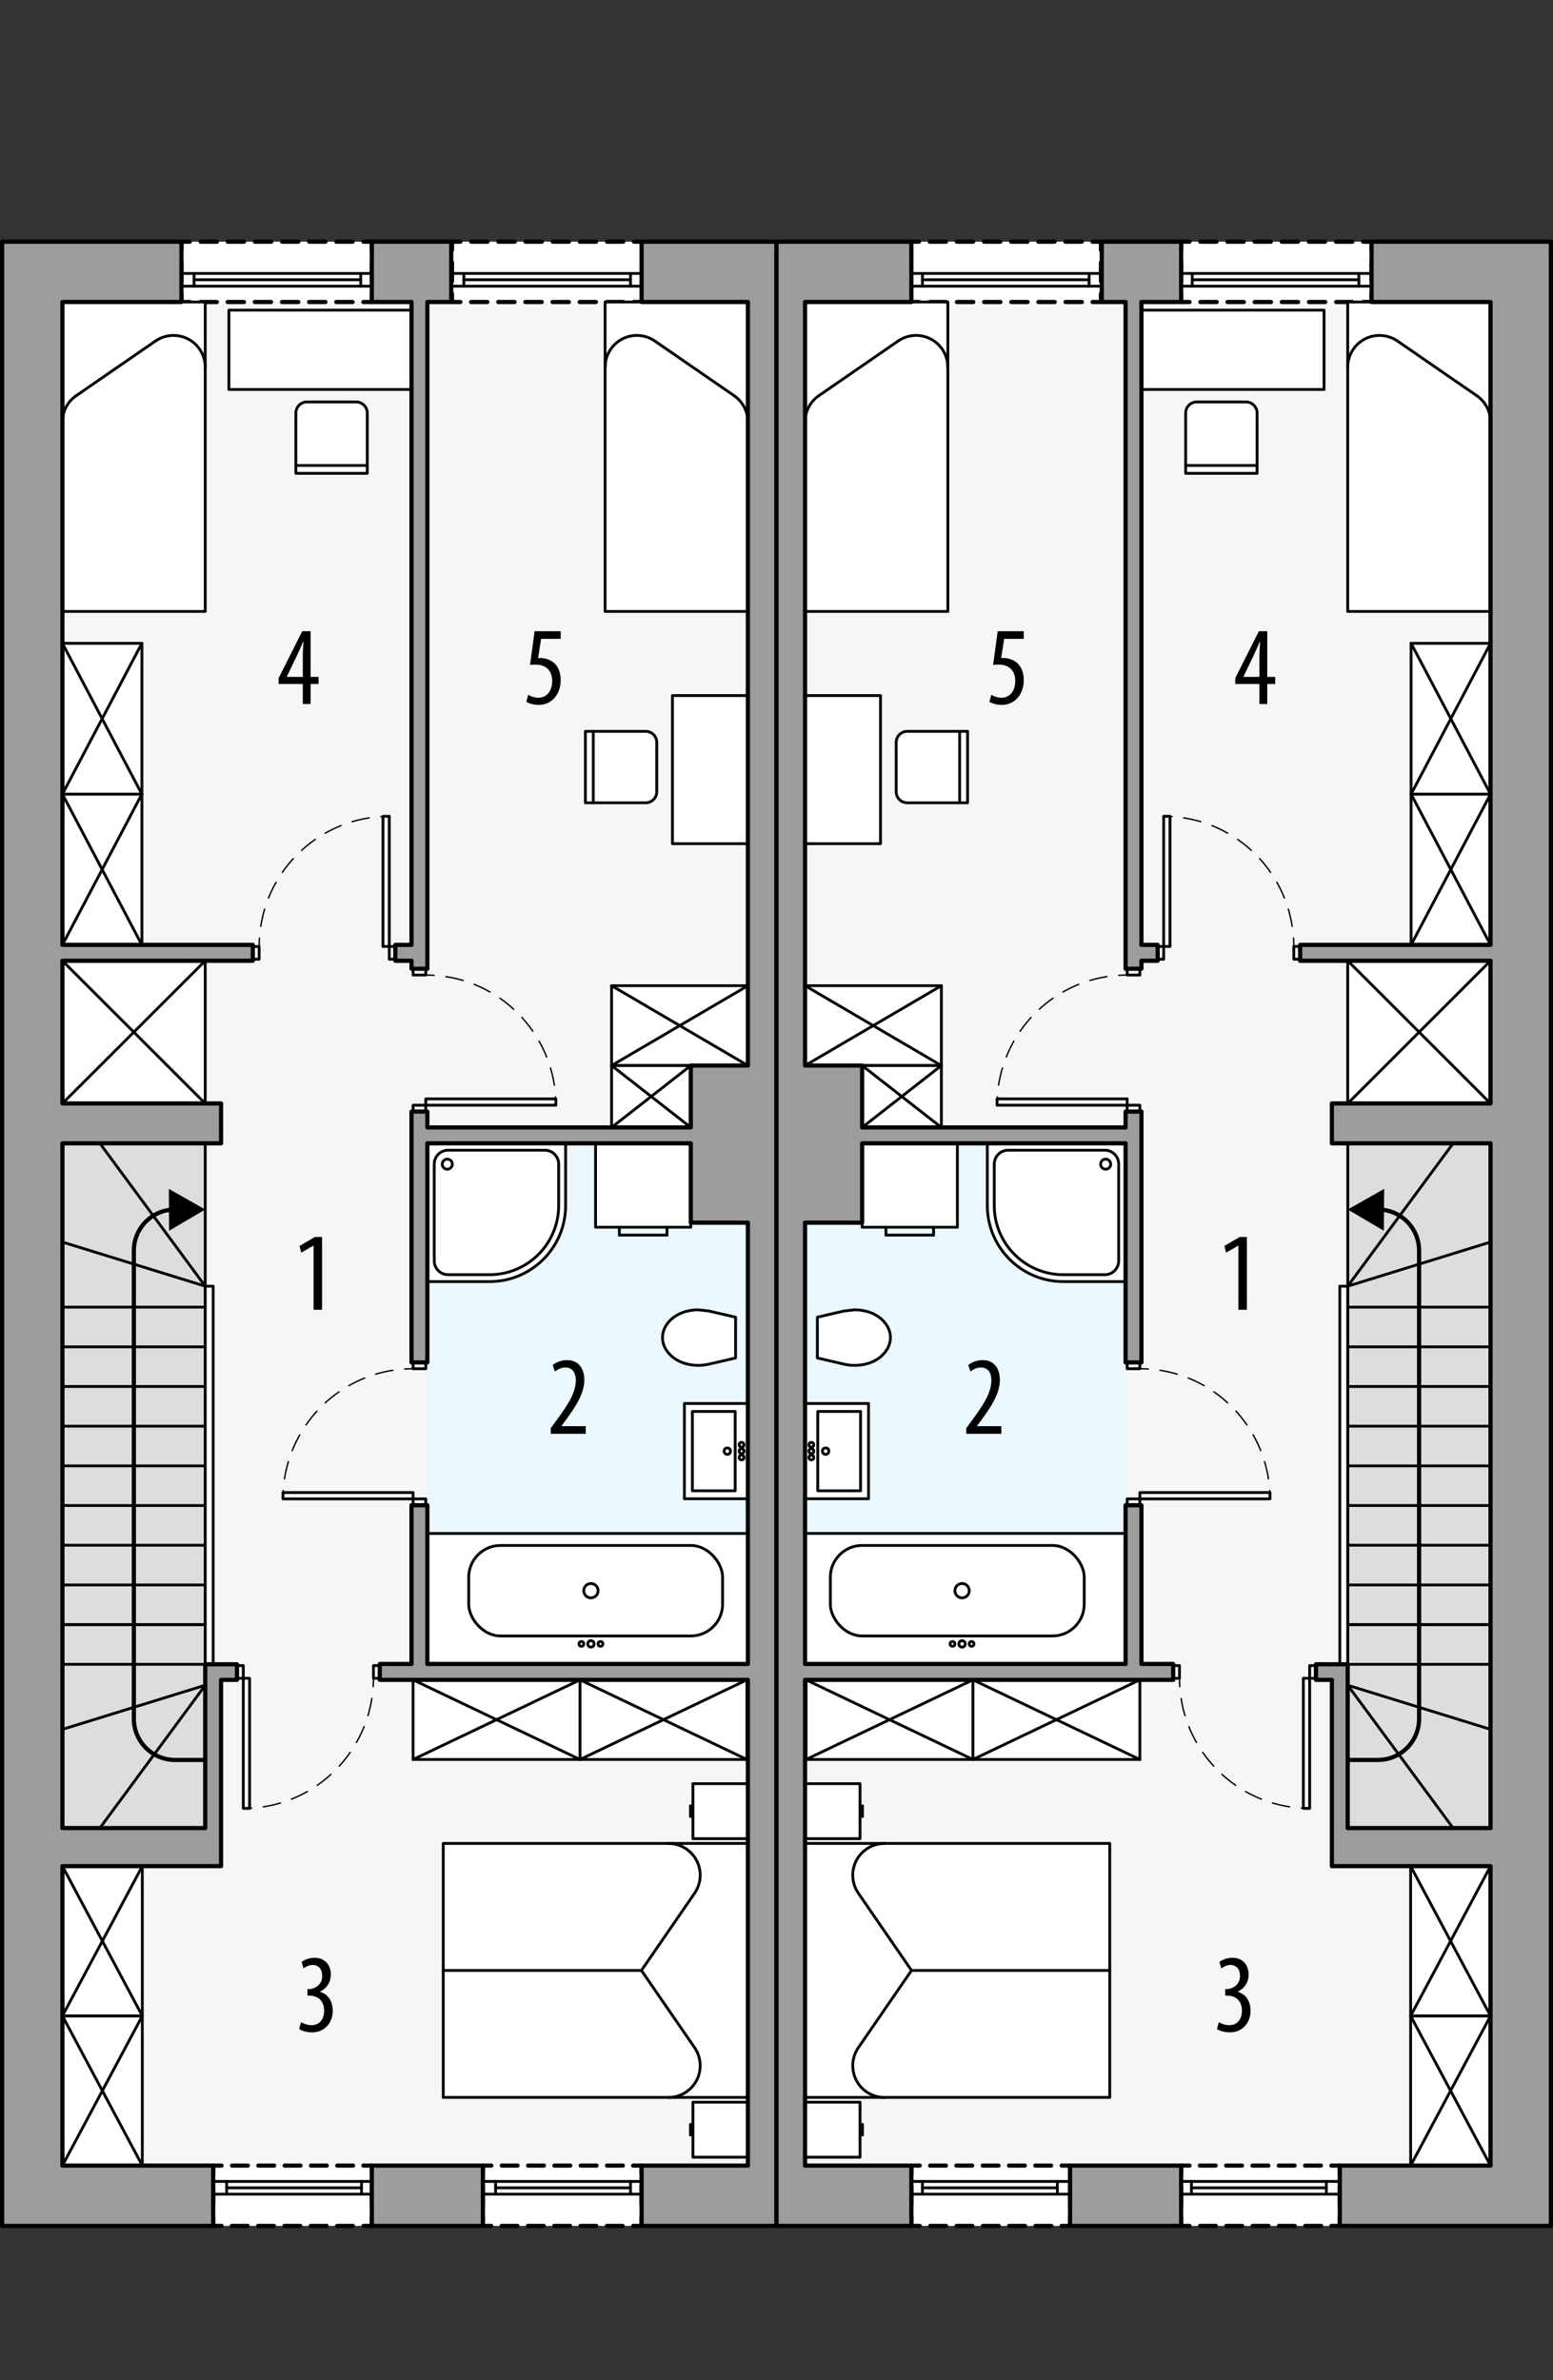 <?xml version="1.0" encoding="UTF-8"?><svg id="a" xmlns="http://www.w3.org/2000/svg" viewBox="0 0 277.42 425.04"><rect x="0" y="0" width="277.42" height="425.04" fill="#333333" stroke="none"/><rect x="11.15" y="53.93" width="122.46" height="332.79" fill="#f6f6f6"/><rect x="76.34" y="204.17" width="57.26" height="92.98" fill="#ebf8ff"/><rect x="32.41" y="43.16" width="34.02" height="10.77" fill="#fff"/><polyline points="66.42 52.43 66.42 53.93 64.92 53.93" fill="none" stroke="#000" stroke-linecap="round" stroke-linejoin="round" stroke-width=".75"/><line x1="62.98" y1="53.93" x2="34.88" y2="53.93" fill="none" stroke="#000" stroke-dasharray="2.91 1.94" stroke-linecap="round" stroke-linejoin="round" stroke-width=".75"/><polyline points="33.91 53.93 32.41 53.93 32.41 52.43" fill="none" stroke="#000" stroke-linecap="round" stroke-linejoin="round" stroke-width=".75"/><line x1="32.41" y1="50.21" x2="32.41" y2="45.77" fill="none" stroke="#000" stroke-dasharray="3.33 2.22" stroke-linecap="round" stroke-linejoin="round" stroke-width=".75"/><polyline points="32.41 44.66 32.41 43.16 33.91 43.16" fill="none" stroke="#000" stroke-linecap="round" stroke-linejoin="round" stroke-width=".75"/><line x1="35.84" y1="43.16" x2="63.95" y2="43.16" fill="none" stroke="#000" stroke-dasharray="2.91 1.94" stroke-linecap="round" stroke-linejoin="round" stroke-width=".75"/><polyline points="64.92 43.16 66.42 43.16 66.42 44.66" fill="none" stroke="#000" stroke-linecap="round" stroke-linejoin="round" stroke-width=".75"/><line x1="66.42" y1="46.88" x2="66.42" y2="51.32" fill="none" stroke="#000" stroke-dasharray="3.33 2.22" stroke-linecap="round" stroke-linejoin="round" stroke-width=".75"/><rect x="80.74" y="43.16" width="34.02" height="10.77" fill="#fff"/><polyline points="114.75 52.43 114.75 53.93 113.25 53.93" fill="none" stroke="#000" stroke-linecap="round" stroke-linejoin="round" stroke-width=".75"/><line x1="111.31" y1="53.93" x2="83.21" y2="53.93" fill="none" stroke="#000" stroke-dasharray="2.91 1.94" stroke-linecap="round" stroke-linejoin="round" stroke-width=".75"/><polyline points="82.24 53.93 80.74 53.93 80.74 52.43" fill="none" stroke="#000" stroke-linecap="round" stroke-linejoin="round" stroke-width=".75"/><line x1="80.74" y1="50.21" x2="80.74" y2="45.77" fill="none" stroke="#000" stroke-dasharray="3.33 2.22" stroke-linecap="round" stroke-linejoin="round" stroke-width=".75"/><polyline points="80.74 44.66 80.74 43.16 82.24 43.16" fill="none" stroke="#000" stroke-linecap="round" stroke-linejoin="round" stroke-width=".75"/><line x1="84.18" y1="43.16" x2="112.28" y2="43.16" fill="none" stroke="#000" stroke-dasharray="2.91 1.94" stroke-linecap="round" stroke-linejoin="round" stroke-width=".75"/><polyline points="113.25 43.16 114.75 43.16 114.75 44.66" fill="none" stroke="#000" stroke-linecap="round" stroke-linejoin="round" stroke-width=".75"/><line x1="114.75" y1="46.88" x2="114.75" y2="51.32" fill="none" stroke="#000" stroke-dasharray="3.33 2.22" stroke-linecap="round" stroke-linejoin="round" stroke-width=".75"/><rect x="38.08" y="386.72" width="28.35" height="10.77" fill="#fff"/><polyline points="66.42 395.99 66.42 397.49 64.92 397.49" fill="none" stroke="#000" stroke-linecap="round" stroke-linejoin="round" stroke-width=".75"/><line x1="63.04" y1="397.49" x2="40.51" y2="397.49" fill="none" stroke="#000" stroke-dasharray="2.82 1.88" stroke-linecap="round" stroke-linejoin="round" stroke-width=".75"/><polyline points="39.58 397.49 38.08 397.49 38.08 395.99" fill="none" stroke="#000" stroke-linecap="round" stroke-linejoin="round" stroke-width=".75"/><line x1="38.08" y1="393.77" x2="38.08" y2="389.33" fill="none" stroke="#000" stroke-dasharray="3.33 2.22" stroke-linecap="round" stroke-linejoin="round" stroke-width=".75"/><polyline points="38.08 388.22 38.08 386.72 39.58 386.72" fill="none" stroke="#000" stroke-linecap="round" stroke-linejoin="round" stroke-width=".75"/><line x1="41.45" y1="386.72" x2="63.98" y2="386.72" fill="none" stroke="#000" stroke-dasharray="2.82 1.88" stroke-linecap="round" stroke-linejoin="round" stroke-width=".75"/><polyline points="64.92 386.72 66.42 386.72 66.42 388.22" fill="none" stroke="#000" stroke-linecap="round" stroke-linejoin="round" stroke-width=".75"/><line x1="66.42" y1="390.44" x2="66.42" y2="394.88" fill="none" stroke="#000" stroke-dasharray="3.33 2.22" stroke-linecap="round" stroke-linejoin="round" stroke-width=".75"/><rect x="86.26" y="386.72" width="28.35" height="10.77" fill="#fff"/><polyline points="114.61 395.99 114.61 397.49 113.11 397.49" fill="none" stroke="#000" stroke-linecap="round" stroke-linejoin="round" stroke-width=".75"/><line x1="111.23" y1="397.49" x2="88.7" y2="397.49" fill="none" stroke="#000" stroke-dasharray="2.82 1.88" stroke-linecap="round" stroke-linejoin="round" stroke-width=".75"/><polyline points="87.76 397.49 86.26 397.49 86.26 395.99" fill="none" stroke="#000" stroke-linecap="round" stroke-linejoin="round" stroke-width=".75"/><line x1="86.26" y1="393.77" x2="86.26" y2="389.33" fill="none" stroke="#000" stroke-dasharray="3.33 2.22" stroke-linecap="round" stroke-linejoin="round" stroke-width=".75"/><polyline points="86.26 388.22 86.26 386.72 87.76 386.72" fill="none" stroke="#000" stroke-linecap="round" stroke-linejoin="round" stroke-width=".75"/><line x1="89.64" y1="386.72" x2="112.17" y2="386.72" fill="none" stroke="#000" stroke-dasharray="2.82 1.88" stroke-linecap="round" stroke-linejoin="round" stroke-width=".75"/><polyline points="113.11 386.72 114.61 386.72 114.61 388.22" fill="none" stroke="#000" stroke-linecap="round" stroke-linejoin="round" stroke-width=".75"/><line x1="114.61" y1="390.44" x2="114.61" y2="394.88" fill="none" stroke="#000" stroke-dasharray="3.33 2.22" stroke-linecap="round" stroke-linejoin="round" stroke-width=".75"/><rect x="11.15" y="204.17" width="25.51" height="122.28" fill="#ddd" stroke="#000" stroke-linecap="round" stroke-linejoin="round" stroke-width=".5"/><line x1="11.15" y1="233.42" x2="36.66" y2="233.42" fill="none" stroke="#000" stroke-linecap="round" stroke-linejoin="round" stroke-width=".5"/><line x1="11.15" y1="240.51" x2="36.66" y2="240.51" fill="none" stroke="#000" stroke-linecap="round" stroke-linejoin="round" stroke-width=".5"/><line x1="11.15" y1="247.59" x2="36.66" y2="247.59" fill="none" stroke="#000" stroke-linecap="round" stroke-linejoin="round" stroke-width=".5"/><line x1="11.15" y1="254.68" x2="36.66" y2="254.68" fill="none" stroke="#000" stroke-linecap="round" stroke-linejoin="round" stroke-width=".5"/><line x1="11.15" y1="261.77" x2="36.66" y2="261.77" fill="none" stroke="#000" stroke-linecap="round" stroke-linejoin="round" stroke-width=".5"/><line x1="11.15" y1="268.85" x2="36.66" y2="268.85" fill="none" stroke="#000" stroke-linecap="round" stroke-linejoin="round" stroke-width=".5"/><line x1="11.15" y1="275.94" x2="36.66" y2="275.94" fill="none" stroke="#000" stroke-linecap="round" stroke-linejoin="round" stroke-width=".5"/><line x1="11.15" y1="283.03" x2="36.66" y2="283.03" fill="none" stroke="#000" stroke-linecap="round" stroke-linejoin="round" stroke-width=".5"/><line x1="11.15" y1="290.11" x2="36.66" y2="290.11" fill="none" stroke="#000" stroke-linecap="round" stroke-linejoin="round" stroke-width=".5"/><line x1="36.66" y1="229.68" x2="17.84" y2="204.17" fill="none" stroke="#000" stroke-linecap="round" stroke-linejoin="round" stroke-width=".5"/><line x1="36.66" y1="229.68" x2="11.15" y2="221.8" fill="none" stroke="#000" stroke-linecap="round" stroke-linejoin="round" stroke-width=".5"/><polygon points="38.08 297.16 38.08 229.68 36.66 229.68 36.66 297.2 38.08 297.16" fill="#fff" stroke="#000" stroke-linecap="round" stroke-linejoin="round" stroke-width=".5"/><line x1="11.15" y1="290.11" x2="36.66" y2="290.11" fill="none" stroke="#000" stroke-linecap="round" stroke-linejoin="round" stroke-width=".5"/><line x1="36.66" y1="300.94" x2="17.84" y2="326.45" fill="none" stroke="#000" stroke-linecap="round" stroke-linejoin="round" stroke-width=".5"/><line x1="36.66" y1="300.94" x2="11.15" y2="308.82" fill="none" stroke="#000" stroke-linecap="round" stroke-linejoin="round" stroke-width=".5"/><line x1="11.15" y1="297.2" x2="36.66" y2="297.2" fill="none" stroke="#000" stroke-linecap="round" stroke-linejoin="round" stroke-width=".5"/><path d="M31.28,215.99h-.02c-4.06,0-7.35,3.29-7.35,7.35v83.59c0,4.06,3.29,7.35,7.35,7.35h5.4" fill="none" stroke="#000" stroke-linecap="round" stroke-linejoin="round" stroke-width=".75"/><polygon points="30.16 212.3 36.66 215.99 30.21 219.78 30.16 212.3"/><rect x="40.89" y="55.38" width="32.62" height="14.17" fill="#fff" stroke="#000" stroke-linecap="round" stroke-linejoin="round" stroke-width=".5"/><rect x="120.12" y="124.21" width="14.17" height="26.45" fill="#fff" stroke="#000" stroke-linecap="round" stroke-linejoin="round" stroke-width=".5"/><path d="M126.66,234.12l-1.92-.22c-.8,0-1.6.12-2.37.34-.7.21-1.37.53-1.97.96-.62.44-1.13,1-1.51,1.66-.35.61-.54,1.3-.54,2,0,.7.19,1.39.54,2,.38.65.89,1.22,1.51,1.66.6.43,1.26.75,1.97.96.77.23,1.56.34,2.37.34.65,0,1.29-.08,1.92-.22l4.74-1.1v-7.28l-4.74-1.1Z" fill="#fff" stroke="#000" stroke-linecap="round" stroke-linejoin="round" stroke-width=".5"/><polyline points="133.6 250.63 122.26 250.63 122.26 267.64 133.6 267.64 133.6 250.63" fill="#fff" stroke="#000" stroke-linecap="round" stroke-linejoin="round" stroke-width=".5"/><rect x="123.68" y="252.05" width="7.65" height="14.17" fill="none" stroke="#000" stroke-linecap="round" stroke-linejoin="round" stroke-width=".5"/><circle cx="129.92" cy="259.14" r=".57" fill="none" stroke="#000" stroke-linecap="round" stroke-linejoin="round" stroke-width=".5"/><circle cx="132.47" cy="259.14" r=".43" fill="none" stroke="#000" stroke-linecap="round" stroke-linejoin="round" stroke-width=".5"/><circle cx="132.47" cy="260.27" r=".43" fill="none" stroke="#000" stroke-linecap="round" stroke-linejoin="round" stroke-width=".5"/><circle cx="132.47" cy="258" r=".43" fill="none" stroke="#000" stroke-linecap="round" stroke-linejoin="round" stroke-width=".5"/><rect x="79.18" y="329.19" width="54.43" height="45.35" fill="#fff" stroke="#000" stroke-linecap="round" stroke-linejoin="round" stroke-width=".5"/><polygon points="133.6 328.34 123.78 328.34 123.78 318.52 124.87 318.52 133.6 318.52 133.6 328.34" fill="#fff" stroke="#000" stroke-linecap="round" stroke-linejoin="round" stroke-width=".5"/><polyline points="133.6 375.4 123.78 375.4 123.78 385.22 124.87 385.22 133.6 385.22 133.6 375.4" fill="#fff" stroke="#000" stroke-linecap="round" stroke-linejoin="round" stroke-width=".5"/><line x1="123.34" y1="324.39" x2="123.34" y2="322.48" fill="none" stroke="#000" stroke-linecap="round" stroke-linejoin="round" stroke-width=".5"/><line x1="123.34" y1="379.35" x2="123.34" y2="381.26" fill="none" stroke="#000" stroke-linecap="round" stroke-linejoin="round" stroke-width=".5"/><line x1="79.18" y1="351.87" x2="114.58" y2="351.87" fill="none" stroke="#000" stroke-linecap="round" stroke-linejoin="round" stroke-width=".5"/><path d="M119.41,374.55c3.13,0,5.67-2.54,5.67-5.67,0-1.15-.35-2.27-1-3.22l-9.5-13.79,9.5-13.79c1.78-2.58,1.13-6.11-1.45-7.88-.95-.65-2.07-1-3.22-1" fill="none" stroke="#000" stroke-linecap="round" stroke-linejoin="round" stroke-width=".5"/><rect x="108.09" y="53.93" width="25.51" height="55.26" fill="#fff" stroke="#000" stroke-linecap="round" stroke-linejoin="round" stroke-width=".5"/><path d="M133.6,75.34c0-1.86-.92-3.61-2.45-4.67" fill="none" stroke="#000" stroke-linecap="round" stroke-linejoin="round" stroke-width=".5"/><line x1="131.15" y1="70.67" x2="116.98" y2="60.9" fill="none" stroke="#000" stroke-linecap="round" stroke-linejoin="round" stroke-width=".5"/><path d="M116.98,60.9c-2.58-1.78-6.11-1.13-7.88,1.45-.65.95-1,2.07-1,3.22" fill="none" stroke="#000" stroke-linecap="round" stroke-linejoin="round" stroke-width=".5"/><line x1="104.97" y1="299.98" x2="104.97" y2="299.98" fill="none" stroke="#000" stroke-linecap="round" stroke-linejoin="round" stroke-width=".5"/><path d="M63.62,71.78h-8.79c-1.1,0-1.98.89-1.98,1.98v10.77h12.76v-10.77c0-1.1-.89-1.98-1.98-1.98Z" fill="#fff" stroke="#000" stroke-linecap="round" stroke-linejoin="round" stroke-width=".5"/><line x1="65.6" y1="83.12" x2="52.85" y2="83.12" fill="none" stroke="#000" stroke-linecap="round" stroke-linejoin="round" stroke-width=".5"/><path d="M117.32,132.59v8.79c0,1.1-.89,1.98-1.98,1.98h-10.77v-12.76h10.77c1.1,0,1.98.89,1.98,1.98Z" fill="#fff" stroke="#000" stroke-linecap="round" stroke-linejoin="round" stroke-width=".5"/><line x1="105.98" y1="130.6" x2="105.98" y2="143.36" fill="none" stroke="#000" stroke-linecap="round" stroke-linejoin="round" stroke-width=".5"/><path d="M101.04,204.17v11.11c0,7.5-6.08,13.58-13.58,13.58h-11.11s0-24.7,0-24.7h24.7Z" fill="#fff" stroke="#000" stroke-linecap="round" stroke-linejoin="round" stroke-width=".5"/><line x1="76.34" y1="204.17" x2="76.34" y2="228.86" fill="none" stroke="#000" stroke-linecap="round" stroke-linejoin="round" stroke-width=".5"/><circle cx="79.9" cy="207.89" r=".9" fill="none" stroke="#000" stroke-linecap="round" stroke-linejoin="round" stroke-width=".5"/><path d="M99.8,215.28v-7.41c0-1.36-1.11-2.47-2.47-2.47h-17.29c-1.36,0-2.47,1.11-2.47,2.47v17.29c0,1.36,1.11,2.47,2.47,2.47h7.41c6.82,0,12.35-5.53,12.35-12.35Z" fill="none" stroke="#000" stroke-linecap="round" stroke-linejoin="round" stroke-width=".5"/><rect x="76.34" y="273.84" width="57.26" height="23.31" fill="#fff" stroke="#000" stroke-linecap="round" stroke-linejoin="round" stroke-width=".5"/><rect x="83.73" y="275.98" width="45.35" height="16.16" rx="5.67" ry="5.67" fill="none" stroke="#000" stroke-linecap="round" stroke-linejoin="round" stroke-width=".5"/><circle cx="105.56" cy="284.06" r="1.28" fill="none" stroke="#000" stroke-linecap="round" stroke-linejoin="round" stroke-width=".5"/><circle cx="103.86" cy="293.56" r=".43" fill="none" stroke="#000" stroke-linecap="round" stroke-linejoin="round" stroke-width=".5"/><circle cx="105.56" cy="293.56" r=".57" fill="none" stroke="#000" stroke-linecap="round" stroke-linejoin="round" stroke-width=".5"/><circle cx="107.26" cy="293.56" r=".43" fill="none" stroke="#000" stroke-linecap="round" stroke-linejoin="round" stroke-width=".5"/><rect x="106.39" y="204.17" width="17.01" height="14.98" fill="#fff" stroke="#000" stroke-linecap="round" stroke-linejoin="round" stroke-width=".5"/><line x1="110.64" y1="220.56" x2="119.15" y2="220.56" fill="none" stroke="#000" stroke-linecap="round" stroke-linejoin="round" stroke-width=".5"/><line x1="110.64" y1="219.15" x2="110.64" y2="220.56" fill="none" stroke="#000" stroke-linecap="round" stroke-linejoin="round" stroke-width=".5"/><line x1="119.15" y1="220.56" x2="119.15" y2="219.15" fill="none" stroke="#000" stroke-linecap="round" stroke-linejoin="round" stroke-width=".5"/><rect x="11.15" y="53.93" width="25.51" height="55.26" fill="#fff" stroke="#000" stroke-linecap="round" stroke-linejoin="round" stroke-width=".5"/><path d="M13.6,70.67c-1.54,1.06-2.45,2.8-2.45,4.67" fill="none" stroke="#000" stroke-linecap="round" stroke-linejoin="round" stroke-width=".5"/><line x1="13.6" y1="70.67" x2="27.77" y2="60.9" fill="none" stroke="#000" stroke-linecap="round" stroke-linejoin="round" stroke-width=".5"/><path d="M36.66,65.57c0-3.13-2.54-5.67-5.67-5.67-1.15,0-2.27.35-3.22,1" fill="none" stroke="#000" stroke-linecap="round" stroke-linejoin="round" stroke-width=".5"/><rect x="11.15" y="359.99" width="14.27" height="26.73" fill="#fff" stroke="#000" stroke-linecap="round" stroke-linejoin="round" stroke-width=".5"/><line x1="25.42" y1="359.99" x2="11.15" y2="386.72" fill="none" stroke="#000" stroke-linecap="round" stroke-linejoin="round" stroke-width=".5"/><line x1="25.42" y1="386.72" x2="11.15" y2="359.99" fill="none" stroke="#000" stroke-linecap="round" stroke-linejoin="round" stroke-width=".5"/><rect x="11.15" y="333.25" width="14.27" height="26.73" fill="#fff" stroke="#000" stroke-linecap="round" stroke-linejoin="round" stroke-width=".5"/><line x1="25.42" y1="333.25" x2="11.15" y2="359.99" fill="none" stroke="#000" stroke-linecap="round" stroke-linejoin="round" stroke-width=".5"/><line x1="25.42" y1="359.99" x2="11.15" y2="333.25" fill="none" stroke="#000" stroke-linecap="round" stroke-linejoin="round" stroke-width=".5"/><rect x="103.61" y="299.98" width="29.82" height="14.22" fill="#fff" stroke="#000" stroke-linecap="round" stroke-linejoin="round" stroke-width=".5"/><line x1="103.61" y1="299.98" x2="133.42" y2="314.2" fill="none" stroke="#000" stroke-linecap="round" stroke-linejoin="round" stroke-width=".5"/><line x1="133.42" y1="299.98" x2="103.61" y2="314.2" fill="none" stroke="#000" stroke-linecap="round" stroke-linejoin="round" stroke-width=".5"/><rect x="73.79" y="299.98" width="29.82" height="14.22" fill="#fff" stroke="#000" stroke-linecap="round" stroke-linejoin="round" stroke-width=".5"/><line x1="73.79" y1="299.98" x2="103.61" y2="314.2" fill="none" stroke="#000" stroke-linecap="round" stroke-linejoin="round" stroke-width=".5"/><line x1="103.61" y1="299.98" x2="73.79" y2="314.2" fill="none" stroke="#000" stroke-linecap="round" stroke-linejoin="round" stroke-width=".5"/><rect x="11.15" y="171.57" width="25.51" height="25.48" fill="#fff" stroke="#000" stroke-linecap="round" stroke-linejoin="round" stroke-width=".5"/><line x1="36.66" y1="171.57" x2="11.15" y2="197.05" fill="none" stroke="#000" stroke-linecap="round" stroke-linejoin="round" stroke-width=".5"/><line x1="36.66" y1="197.05" x2="11.15" y2="171.57" fill="none" stroke="#000" stroke-linecap="round" stroke-linejoin="round" stroke-width=".5"/><rect x="11.15" y="141.81" width="14.2" height="26.93" fill="#fff" stroke="#000" stroke-linecap="round" stroke-linejoin="round" stroke-width=".5"/><line x1="25.34" y1="141.81" x2="11.15" y2="168.73" fill="none" stroke="#000" stroke-linecap="round" stroke-linejoin="round" stroke-width=".5"/><line x1="25.34" y1="168.73" x2="11.15" y2="141.81" fill="none" stroke="#000" stroke-linecap="round" stroke-linejoin="round" stroke-width=".5"/><rect x="11.15" y="114.88" width="14.2" height="26.93" fill="#fff" stroke="#000" stroke-linecap="round" stroke-linejoin="round" stroke-width=".5"/><line x1="25.34" y1="114.88" x2="11.15" y2="141.81" fill="none" stroke="#000" stroke-linecap="round" stroke-linejoin="round" stroke-width=".5"/><line x1="25.34" y1="141.81" x2="11.15" y2="114.88" fill="none" stroke="#000" stroke-linecap="round" stroke-linejoin="round" stroke-width=".5"/><rect x="109.25" y="176.02" width="24.35" height="14.26" fill="#fff" stroke="#000" stroke-linecap="round" stroke-linejoin="round" stroke-width=".5"/><line x1="109.25" y1="176.02" x2="133.6" y2="190.28" fill="none" stroke="#000" stroke-linecap="round" stroke-linejoin="round" stroke-width=".5"/><line x1="133.6" y1="176.02" x2="109.25" y2="190.28" fill="none" stroke="#000" stroke-linecap="round" stroke-linejoin="round" stroke-width=".5"/><rect x="109.25" y="190.28" width="14.15" height="11.06" fill="#fff" stroke="#000" stroke-linecap="round" stroke-linejoin="round" stroke-width=".5"/><line x1="123.4" y1="190.28" x2="109.25" y2="201.33" fill="none" stroke="#000" stroke-linecap="round" stroke-linejoin="round" stroke-width=".5"/><line x1="123.4" y1="201.33" x2="109.25" y2="190.28" fill="none" stroke="#000" stroke-linecap="round" stroke-linejoin="round" stroke-width=".5"/><rect x="73.79" y="267.66" width="2.27" height="1.13" fill="none" stroke="#000" stroke-linecap="round" stroke-linejoin="round" stroke-width=".5"/><rect x="73.79" y="243.29" width="2.27" height="1.13" fill="none" stroke="#000" stroke-linecap="round" stroke-linejoin="round" stroke-width=".5"/><rect x="50.55" y="266.53" width="23.24" height="1.13" fill="none" stroke="#000" stroke-linecap="round" stroke-linejoin="round" stroke-width=".5"/><path d="M50.55,267.66c0-.5.02-1,.05-1.5" fill="none" stroke="#000" stroke-linecap="round" stroke-linejoin="round" stroke-width=".25"/><path d="M50.82,264.08c1.6-10.31,9.97-18.39,20.42-19.52" fill="none" stroke="#000" stroke-dasharray="3.14 2.09" stroke-linecap="round" stroke-linejoin="round" stroke-width=".25"/><path d="M72.29,244.47c.5-.03,1-.05,1.5-.05" fill="none" stroke="#000" stroke-linecap="round" stroke-linejoin="round" stroke-width=".25"/><rect x="73.79" y="197.36" width="2.27" height="1.13" fill="none" stroke="#000" stroke-linecap="round" stroke-linejoin="round" stroke-width=".5"/><rect x="73.79" y="172.99" width="2.27" height="1.13" fill="none" stroke="#000" stroke-linecap="round" stroke-linejoin="round" stroke-width=".5"/><rect x="76.06" y="196.23" width="23.24" height="1.13" fill="none" stroke="#000" stroke-linecap="round" stroke-linejoin="round" stroke-width=".5"/><path d="M99.3,197.36c0-.5-.02-1-.05-1.5" fill="none" stroke="#000" stroke-linecap="round" stroke-linejoin="round" stroke-width=".25"/><path d="M99.03,193.78c-1.6-10.31-9.97-18.39-20.42-19.52" fill="none" stroke="#000" stroke-dasharray="3.14 2.09" stroke-linecap="round" stroke-linejoin="round" stroke-width=".25"/><path d="M77.56,174.17c-.5-.03-1-.05-1.5-.05" fill="none" stroke="#000" stroke-linecap="round" stroke-linejoin="round" stroke-width=".25"/><rect x="42.33" y="297.43" width="1.13" height="2.27" fill="none" stroke="#000" stroke-linecap="round" stroke-linejoin="round" stroke-width=".5"/><rect x="66.71" y="297.43" width="1.13" height="2.27" fill="none" stroke="#000" stroke-linecap="round" stroke-linejoin="round" stroke-width=".5"/><rect x="43.46" y="299.69" width="1.13" height="23.24" fill="none" stroke="#000" stroke-linecap="round" stroke-linejoin="round" stroke-width=".5"/><path d="M43.46,322.94c.5,0,1-.02,1.5-.05" fill="none" stroke="#000" stroke-linecap="round" stroke-linejoin="round" stroke-width=".25"/><path d="M47.04,322.66c10.31-1.6,18.39-9.97,19.52-20.42" fill="none" stroke="#000" stroke-dasharray="3.14 2.09" stroke-linecap="round" stroke-linejoin="round" stroke-width=".25"/><path d="M66.66,301.19c.03-.5.05-1,.05-1.5" fill="none" stroke="#000" stroke-linecap="round" stroke-linejoin="round" stroke-width=".25"/><rect x="69.54" y="169.02" width="1.13" height="2.27" fill="none" stroke="#000" stroke-linecap="round" stroke-linejoin="round" stroke-width=".5"/><rect x="45.16" y="169.02" width="1.13" height="2.27" fill="none" stroke="#000" stroke-linecap="round" stroke-linejoin="round" stroke-width=".5"/><rect x="68.41" y="145.77" width="1.13" height="23.24" fill="none" stroke="#000" stroke-linecap="round" stroke-linejoin="round" stroke-width=".5"/><path d="M69.54,145.77c-.5,0-1,.02-1.5.05" fill="none" stroke="#000" stroke-linecap="round" stroke-linejoin="round" stroke-width=".25"/><path d="M65.96,146.05c-10.31,1.6-18.39,9.97-19.52,20.42" fill="none" stroke="#000" stroke-dasharray="3.14 2.09" stroke-linecap="round" stroke-linejoin="round" stroke-width=".25"/><path d="M46.34,167.52c-.03.5-.05,1-.05,1.5" fill="none" stroke="#000" stroke-linecap="round" stroke-linejoin="round" stroke-width=".25"/><line x1="82.86" y1="49.96" x2="112.63" y2="49.96" fill="none" stroke="#000" stroke-linecap="round" stroke-linejoin="round" stroke-width=".5"/><line x1="114.61" y1="48.83" x2="80.6" y2="48.83" fill="none" stroke="#000" stroke-linecap="round" stroke-linejoin="round" stroke-width=".5"/><line x1="80.6" y1="51.1" x2="114.61" y2="51.1" fill="none" stroke="#000" stroke-linecap="round" stroke-linejoin="round" stroke-width=".5"/><line x1="82.86" y1="48.83" x2="82.86" y2="51.1" fill="none" stroke="#000" stroke-linecap="round" stroke-linejoin="round" stroke-width=".5"/><line x1="112.63" y1="51.1" x2="112.63" y2="48.83" fill="none" stroke="#000" stroke-linecap="round" stroke-linejoin="round" stroke-width=".5"/><line x1="34.67" y1="49.96" x2="64.44" y2="49.96" fill="none" stroke="#000" stroke-linecap="round" stroke-linejoin="round" stroke-width=".5"/><line x1="66.42" y1="48.83" x2="32.41" y2="48.83" fill="none" stroke="#000" stroke-linecap="round" stroke-linejoin="round" stroke-width=".5"/><line x1="32.41" y1="51.1" x2="66.42" y2="51.1" fill="none" stroke="#000" stroke-linecap="round" stroke-linejoin="round" stroke-width=".5"/><line x1="34.67" y1="48.83" x2="34.67" y2="51.1" fill="none" stroke="#000" stroke-linecap="round" stroke-linejoin="round" stroke-width=".5"/><line x1="64.44" y1="51.1" x2="64.44" y2="48.83" fill="none" stroke="#000" stroke-linecap="round" stroke-linejoin="round" stroke-width=".5"/><line x1="40.49" y1="390.69" x2="64.58" y2="390.69" fill="none" stroke="#000" stroke-linecap="round" stroke-linejoin="round" stroke-width=".5"/><line x1="66.56" y1="389.55" x2="38.22" y2="389.55" fill="none" stroke="#000" stroke-linecap="round" stroke-linejoin="round" stroke-width=".5"/><line x1="38.22" y1="391.82" x2="66.56" y2="391.82" fill="none" stroke="#000" stroke-linecap="round" stroke-linejoin="round" stroke-width=".5"/><line x1="40.49" y1="389.55" x2="40.49" y2="391.82" fill="none" stroke="#000" stroke-linecap="round" stroke-linejoin="round" stroke-width=".5"/><line x1="64.58" y1="391.82" x2="64.58" y2="389.55" fill="none" stroke="#000" stroke-linecap="round" stroke-linejoin="round" stroke-width=".5"/><line x1="88.53" y1="390.69" x2="112.63" y2="390.69" fill="none" stroke="#000" stroke-linecap="round" stroke-linejoin="round" stroke-width=".5"/><line x1="114.61" y1="389.55" x2="86.26" y2="389.55" fill="none" stroke="#000" stroke-linecap="round" stroke-linejoin="round" stroke-width=".5"/><line x1="86.26" y1="391.82" x2="114.61" y2="391.82" fill="none" stroke="#000" stroke-linecap="round" stroke-linejoin="round" stroke-width=".5"/><line x1="88.53" y1="389.55" x2="88.53" y2="391.82" fill="none" stroke="#000" stroke-linecap="round" stroke-linejoin="round" stroke-width=".5"/><line x1="112.63" y1="391.82" x2="112.63" y2="389.55" fill="none" stroke="#000" stroke-linecap="round" stroke-linejoin="round" stroke-width=".5"/><path d="M56.01,222.45h-.04l-2.16,1.24-.3-1.2,2.74-1.6h1.28v13h-1.52v-11.44Z"/><path d="M98.38,256.04v-1l1.1-1.5c1.54-2.14,3.38-4.58,3.38-7.02,0-1.44-.64-2.32-1.86-2.32-.94,0-1.54.5-1.88.72l-.38-1.16c.46-.38,1.36-.88,2.54-.88,2.16,0,3.1,1.6,3.1,3.56,0,2.44-1.6,4.8-3.2,7l-.88,1.2v.04h4.34v1.36h-6.26Z"/><path d="M100.16,114.08h-3.5l-.54,3.46c.16-.04.3-.04.48-.04.7,0,1.78.3,2.48.98.68.68,1.08,1.64,1.08,2.96,0,2.58-1.62,4.44-3.94,4.44-.78,0-1.68-.22-2.2-.56l.34-1.24c.4.24,1.1.52,1.82.52,1.32,0,2.46-1.02,2.46-3s-1.26-2.92-2.94-2.92c-.48,0-.78.02-1.02.06l.82-6.02h4.66v1.36Z"/><path d="M54.09,125.72v-3.58h-4.32v-1.04l4.22-8.38h1.5v8.16h1.42v1.26h-1.42v3.58h-1.4ZM54.09,120.88v-3.68c0-.9.06-1.7.12-2.56h-.08c-.44,1.04-.72,1.66-1.1,2.46l-1.8,3.74v.04h2.86Z"/><path d="M53.78,361.11c.4.24,1.1.54,1.88.54,1.34,0,2.24-.98,2.24-2.6,0-1.7-1.06-2.68-2.62-2.68h-.36v-1.16h.3c.92-.02,2.34-.72,2.34-2.32,0-1.3-.7-2-1.72-2-.64,0-1.2.32-1.62.62l-.34-1.16c.48-.38,1.36-.74,2.34-.74,1.84,0,2.88,1.32,2.88,3,0,1.3-.68,2.44-1.94,3.04v.04c1.16.32,2.28,1.36,2.28,3.4s-1.36,3.84-3.72,3.84c-.84,0-1.76-.24-2.28-.6l.34-1.22Z"/><polygon points="114.61 53.93 133.6 53.93 133.6 190.28 123.4 190.28 123.4 201.33 76.34 201.33 76.34 198.5 73.51 198.5 73.51 243.29 76.34 243.29 76.34 204.17 123.4 204.17 123.4 218.34 133.6 218.34 133.6 297.14 76.34 297.14 76.34 268.8 73.51 268.8 73.51 297.14 67.84 297.14 67.84 299.98 133.6 299.98 133.6 386.72 114.61 386.72 114.61 397.49 138.71 397.49 138.71 43.16 114.61 43.16 114.61 53.93" fill="#9d9d9c" stroke="#000" stroke-linecap="round" stroke-linejoin="round" stroke-width=".75"/><rect x="66.42" y="386.72" width="19.84" height="10.77" fill="#9d9d9c" stroke="#000" stroke-linecap="round" stroke-linejoin="round" stroke-width=".75"/><polygon points="11.15 53.93 32.41 53.93 32.41 43.16 .38 43.16 .38 397.49 38.08 397.49 38.08 386.72 11.15 386.72 11.15 333.25 39.49 333.25 39.49 299.98 42.33 299.98 42.33 297.2 36.66 297.2 36.66 326.45 11.15 326.45 11.15 204.17 39.49 204.17 39.49 197.05 11.15 197.05 11.15 171.57 45.16 171.57 45.16 168.73 11.15 168.73 11.15 53.93" fill="#9d9d9c" stroke="#000" stroke-linecap="round" stroke-linejoin="round" stroke-width=".75"/><polygon points="73.51 168.73 70.62 168.73 70.62 171.57 73.51 171.57 73.51 172.99 76.34 172.99 76.34 53.93 80.6 53.93 80.6 43.16 66.42 43.16 66.42 53.93 73.51 53.93 73.51 168.73" fill="#9d9d9c" stroke="#000" stroke-linecap="round" stroke-linejoin="round" stroke-width=".75"/><rect x="143.81" y="53.93" width="122.46" height="332.79" transform="translate(410.07 440.65) rotate(-180)" fill="#f6f6f6"/><rect x="143.81" y="204.17" width="57.26" height="92.98" transform="translate(344.88 501.31) rotate(-180)" fill="#ebf8ff"/><rect x="210.99" y="43.16" width="34.02" height="10.77" fill="#fff"/><polyline points="210.99 52.43 210.99 53.93 212.49 53.93" fill="none" stroke="#000" stroke-linecap="round" stroke-linejoin="round" stroke-width=".75"/><line x1="214.43" y1="53.93" x2="242.54" y2="53.93" fill="none" stroke="#000" stroke-dasharray="2.91 1.94" stroke-linecap="round" stroke-linejoin="round" stroke-width=".75"/><polyline points="243.51 53.93 245.01 53.93 245.01 52.43" fill="none" stroke="#000" stroke-linecap="round" stroke-linejoin="round" stroke-width=".75"/><line x1="245.01" y1="50.21" x2="245.01" y2="45.77" fill="none" stroke="#000" stroke-dasharray="3.33 2.22" stroke-linecap="round" stroke-linejoin="round" stroke-width=".75"/><polyline points="245.01 44.66 245.01 43.16 243.51 43.16" fill="none" stroke="#000" stroke-linecap="round" stroke-linejoin="round" stroke-width=".75"/><line x1="241.57" y1="43.16" x2="213.46" y2="43.16" fill="none" stroke="#000" stroke-dasharray="2.91 1.94" stroke-linecap="round" stroke-linejoin="round" stroke-width=".75"/><polyline points="212.49 43.16 210.99 43.16 210.99 44.66" fill="none" stroke="#000" stroke-linecap="round" stroke-linejoin="round" stroke-width=".75"/><line x1="210.99" y1="46.88" x2="210.99" y2="51.32" fill="none" stroke="#000" stroke-dasharray="3.33 2.22" stroke-linecap="round" stroke-linejoin="round" stroke-width=".75"/><rect x="162.66" y="43.16" width="34.02" height="10.77" fill="#fff"/><polyline points="162.66 52.43 162.66 53.93 164.16 53.93" fill="none" stroke="#000" stroke-linecap="round" stroke-linejoin="round" stroke-width=".75"/><line x1="166.1" y1="53.93" x2="194.21" y2="53.93" fill="none" stroke="#000" stroke-dasharray="2.91 1.94" stroke-linecap="round" stroke-linejoin="round" stroke-width=".75"/><polyline points="195.17 53.93 196.67 53.93 196.67 52.43" fill="none" stroke="#000" stroke-linecap="round" stroke-linejoin="round" stroke-width=".75"/><line x1="196.67" y1="50.21" x2="196.67" y2="45.77" fill="none" stroke="#000" stroke-dasharray="3.33 2.22" stroke-linecap="round" stroke-linejoin="round" stroke-width=".75"/><polyline points="196.67 44.66 196.67 43.16 195.17 43.16" fill="none" stroke="#000" stroke-linecap="round" stroke-linejoin="round" stroke-width=".75"/><line x1="193.24" y1="43.16" x2="165.13" y2="43.16" fill="none" stroke="#000" stroke-dasharray="2.91 1.94" stroke-linecap="round" stroke-linejoin="round" stroke-width=".75"/><polyline points="164.16 43.16 162.66 43.16 162.66 44.66" fill="none" stroke="#000" stroke-linecap="round" stroke-linejoin="round" stroke-width=".75"/><line x1="162.66" y1="46.88" x2="162.66" y2="51.32" fill="none" stroke="#000" stroke-dasharray="3.33 2.22" stroke-linecap="round" stroke-linejoin="round" stroke-width=".75"/><rect x="210.99" y="386.72" width="28.35" height="10.77" fill="#fff"/><polyline points="210.99 395.99 210.99 397.49 212.49 397.49" fill="none" stroke="#000" stroke-linecap="round" stroke-linejoin="round" stroke-width=".75"/><line x1="214.37" y1="397.49" x2="236.9" y2="397.49" fill="none" stroke="#000" stroke-dasharray="2.82 1.88" stroke-linecap="round" stroke-linejoin="round" stroke-width=".75"/><polyline points="237.84 397.49 239.34 397.49 239.34 395.99" fill="none" stroke="#000" stroke-linecap="round" stroke-linejoin="round" stroke-width=".75"/><line x1="239.34" y1="393.77" x2="239.34" y2="389.33" fill="none" stroke="#000" stroke-dasharray="3.33 2.22" stroke-linecap="round" stroke-linejoin="round" stroke-width=".75"/><polyline points="239.34 388.22 239.34 386.72 237.84 386.72" fill="none" stroke="#000" stroke-linecap="round" stroke-linejoin="round" stroke-width=".75"/><line x1="235.96" y1="386.72" x2="213.43" y2="386.72" fill="none" stroke="#000" stroke-dasharray="2.82 1.88" stroke-linecap="round" stroke-linejoin="round" stroke-width=".75"/><polyline points="212.49 386.72 210.99 386.72 210.99 388.22" fill="none" stroke="#000" stroke-linecap="round" stroke-linejoin="round" stroke-width=".75"/><line x1="210.99" y1="390.44" x2="210.99" y2="394.88" fill="none" stroke="#000" stroke-dasharray="3.33 2.22" stroke-linecap="round" stroke-linejoin="round" stroke-width=".75"/><rect x="162.8" y="386.72" width="28.35" height="10.77" fill="#fff"/><polyline points="162.8 395.99 162.8 397.49 164.3 397.49" fill="none" stroke="#000" stroke-linecap="round" stroke-linejoin="round" stroke-width=".75"/><line x1="166.18" y1="397.49" x2="188.71" y2="397.49" fill="none" stroke="#000" stroke-dasharray="2.82 1.88" stroke-linecap="round" stroke-linejoin="round" stroke-width=".75"/><polyline points="189.65 397.49 191.15 397.49 191.15 395.99" fill="none" stroke="#000" stroke-linecap="round" stroke-linejoin="round" stroke-width=".75"/><line x1="191.15" y1="393.77" x2="191.15" y2="389.33" fill="none" stroke="#000" stroke-dasharray="3.33 2.22" stroke-linecap="round" stroke-linejoin="round" stroke-width=".75"/><polyline points="191.15 388.22 191.15 386.72 189.65 386.72" fill="none" stroke="#000" stroke-linecap="round" stroke-linejoin="round" stroke-width=".75"/><line x1="187.77" y1="386.72" x2="165.24" y2="386.72" fill="none" stroke="#000" stroke-dasharray="2.82 1.88" stroke-linecap="round" stroke-linejoin="round" stroke-width=".75"/><polyline points="164.3 386.72 162.8 386.72 162.8 388.22" fill="none" stroke="#000" stroke-linecap="round" stroke-linejoin="round" stroke-width=".75"/><line x1="162.8" y1="390.44" x2="162.8" y2="394.88" fill="none" stroke="#000" stroke-dasharray="3.33 2.22" stroke-linecap="round" stroke-linejoin="round" stroke-width=".75"/><rect x="240.75" y="204.17" width="25.51" height="122.28" transform="translate(507.02 530.62) rotate(-180)" fill="#ddd" stroke="#000" stroke-linecap="round" stroke-linejoin="round" stroke-width=".5"/><line x1="266.26" y1="233.42" x2="240.75" y2="233.42" fill="none" stroke="#000" stroke-linecap="round" stroke-linejoin="round" stroke-width=".5"/><line x1="266.26" y1="240.51" x2="240.75" y2="240.51" fill="none" stroke="#000" stroke-linecap="round" stroke-linejoin="round" stroke-width=".5"/><line x1="266.26" y1="247.59" x2="240.75" y2="247.59" fill="none" stroke="#000" stroke-linecap="round" stroke-linejoin="round" stroke-width=".5"/><line x1="266.26" y1="254.68" x2="240.75" y2="254.68" fill="none" stroke="#000" stroke-linecap="round" stroke-linejoin="round" stroke-width=".5"/><line x1="266.26" y1="261.77" x2="240.75" y2="261.77" fill="none" stroke="#000" stroke-linecap="round" stroke-linejoin="round" stroke-width=".5"/><line x1="266.26" y1="268.85" x2="240.75" y2="268.85" fill="none" stroke="#000" stroke-linecap="round" stroke-linejoin="round" stroke-width=".5"/><line x1="266.26" y1="275.94" x2="240.75" y2="275.94" fill="none" stroke="#000" stroke-linecap="round" stroke-linejoin="round" stroke-width=".5"/><line x1="266.26" y1="283.03" x2="240.75" y2="283.03" fill="none" stroke="#000" stroke-linecap="round" stroke-linejoin="round" stroke-width=".5"/><line x1="266.26" y1="290.11" x2="240.75" y2="290.11" fill="none" stroke="#000" stroke-linecap="round" stroke-linejoin="round" stroke-width=".5"/><line x1="240.75" y1="229.68" x2="259.58" y2="204.17" fill="none" stroke="#000" stroke-linecap="round" stroke-linejoin="round" stroke-width=".5"/><line x1="240.75" y1="229.68" x2="266.26" y2="221.8" fill="none" stroke="#000" stroke-linecap="round" stroke-linejoin="round" stroke-width=".5"/><polygon points="239.34 297.16 239.34 229.68 240.75 229.68 240.75 297.2 239.34 297.16" fill="#fff" stroke="#000" stroke-linecap="round" stroke-linejoin="round" stroke-width=".5"/><line x1="266.26" y1="290.11" x2="240.75" y2="290.11" fill="none" stroke="#000" stroke-linecap="round" stroke-linejoin="round" stroke-width=".5"/><line x1="240.75" y1="300.94" x2="259.58" y2="326.45" fill="none" stroke="#000" stroke-linecap="round" stroke-linejoin="round" stroke-width=".5"/><line x1="240.75" y1="300.94" x2="266.26" y2="308.82" fill="none" stroke="#000" stroke-linecap="round" stroke-linejoin="round" stroke-width=".5"/><line x1="266.26" y1="297.2" x2="240.75" y2="297.2" fill="none" stroke="#000" stroke-linecap="round" stroke-linejoin="round" stroke-width=".5"/><path d="M246.13,215.99h.02c4.06,0,7.35,3.29,7.35,7.35v83.59c0,4.06-3.29,7.35-7.35,7.35h-5.4" fill="none" stroke="#000" stroke-linecap="round" stroke-linejoin="round" stroke-width=".75"/><polygon points="247.2 219.78 240.75 215.99 247.26 212.3 247.2 219.78"/><rect x="203.9" y="55.38" width="32.62" height="14.17" fill="#fff" stroke="#000" stroke-linecap="round" stroke-linejoin="round" stroke-width=".5"/><rect x="143.12" y="124.21" width="14.17" height="26.45" fill="#fff" stroke="#000" stroke-linecap="round" stroke-linejoin="round" stroke-width=".5"/><path d="M150.75,234.12l1.92-.22c.8,0,1.6.12,2.37.34.7.21,1.37.53,1.97.96.62.44,1.13,1,1.51,1.66.35.61.54,1.3.54,2,0,.7-.19,1.39-.54,2-.38.65-.89,1.22-1.51,1.66-.6.43-1.26.75-1.97.96-.77.23-1.56.34-2.37.34-.65,0-1.29-.08-1.92-.22l-4.74-1.1v-7.28s4.74-1.1,4.74-1.1Z" fill="#fff" stroke="#000" stroke-linecap="round" stroke-linejoin="round" stroke-width=".5"/><polyline points="143.81 250.63 155.15 250.63 155.15 267.64 143.81 267.64 143.81 250.63" fill="#fff" stroke="#000" stroke-linecap="round" stroke-linejoin="round" stroke-width=".5"/><rect x="146.08" y="252.05" width="7.65" height="14.17" fill="none" stroke="#000" stroke-linecap="round" stroke-linejoin="round" stroke-width=".5"/><circle cx="147.49" cy="259.14" r=".57" fill="none" stroke="#000" stroke-linecap="round" stroke-linejoin="round" stroke-width=".5"/><circle cx="144.94" cy="259.14" r=".43" fill="none" stroke="#000" stroke-linecap="round" stroke-linejoin="round" stroke-width=".5"/><circle cx="144.94" cy="260.27" r=".43" fill="none" stroke="#000" stroke-linecap="round" stroke-linejoin="round" stroke-width=".5"/><circle cx="144.94" cy="258" r=".43" fill="none" stroke="#000" stroke-linecap="round" stroke-linejoin="round" stroke-width=".5"/><rect x="143.81" y="329.19" width="54.43" height="45.35" fill="#fff" stroke="#000" stroke-linecap="round" stroke-linejoin="round" stroke-width=".5"/><polygon points="143.81 328.34 153.63 328.34 153.63 318.52 152.54 318.52 143.81 318.52 143.81 328.34" fill="#fff" stroke="#000" stroke-linecap="round" stroke-linejoin="round" stroke-width=".5"/><polyline points="143.81 375.4 153.63 375.4 153.63 385.22 152.54 385.22 143.81 385.22 143.81 375.4" fill="#fff" stroke="#000" stroke-linecap="round" stroke-linejoin="round" stroke-width=".5"/><line x1="154.07" y1="324.39" x2="154.07" y2="322.48" fill="none" stroke="#000" stroke-linecap="round" stroke-linejoin="round" stroke-width=".5"/><line x1="154.07" y1="379.35" x2="154.07" y2="381.26" fill="none" stroke="#000" stroke-linecap="round" stroke-linejoin="round" stroke-width=".5"/><line x1="198.23" y1="351.87" x2="162.83" y2="351.87" fill="none" stroke="#000" stroke-linecap="round" stroke-linejoin="round" stroke-width=".5"/><path d="M158,374.55c-3.13,0-5.67-2.54-5.67-5.67,0-1.15.35-2.27,1-3.22l9.5-13.79-9.5-13.79c-1.78-2.58-1.13-6.11,1.45-7.88.95-.65,2.07-1,3.22-1" fill="none" stroke="#000" stroke-linecap="round" stroke-linejoin="round" stroke-width=".5"/><rect x="143.81" y="53.93" width="25.51" height="55.26" fill="#fff" stroke="#000" stroke-linecap="round" stroke-linejoin="round" stroke-width=".5"/><path d="M143.81,75.34c0-1.86.92-3.61,2.45-4.67" fill="none" stroke="#000" stroke-linecap="round" stroke-linejoin="round" stroke-width=".5"/><line x1="146.26" y1="70.67" x2="160.43" y2="60.9" fill="none" stroke="#000" stroke-linecap="round" stroke-linejoin="round" stroke-width=".5"/><path d="M160.43,60.9c2.58-1.78,6.11-1.13,7.88,1.45.65.95,1,2.07,1,3.22" fill="none" stroke="#000" stroke-linecap="round" stroke-linejoin="round" stroke-width=".5"/><line x1="172.44" y1="299.98" x2="172.44" y2="299.98" fill="none" stroke="#000" stroke-linecap="round" stroke-linejoin="round" stroke-width=".5"/><path d="M213.79,71.78h8.79c1.1,0,1.98.89,1.98,1.98v10.77h-12.76v-10.77c0-1.1.89-1.98,1.98-1.98Z" fill="#fff" stroke="#000" stroke-linecap="round" stroke-linejoin="round" stroke-width=".5"/><line x1="211.81" y1="83.12" x2="224.57" y2="83.12" fill="none" stroke="#000" stroke-linecap="round" stroke-linejoin="round" stroke-width=".5"/><path d="M160.09,132.59v8.79c0,1.1.89,1.98,1.98,1.98h10.77s0-12.76,0-12.76h-10.77c-1.1,0-1.98.89-1.98,1.98Z" fill="#fff" stroke="#000" stroke-linecap="round" stroke-linejoin="round" stroke-width=".5"/><line x1="171.43" y1="130.6" x2="171.43" y2="143.36" fill="none" stroke="#000" stroke-linecap="round" stroke-linejoin="round" stroke-width=".5"/><path d="M176.37,204.17v11.11c0,7.5,6.08,13.58,13.58,13.58h11.11s0-24.7,0-24.7h-24.7Z" fill="#fff" stroke="#000" stroke-linecap="round" stroke-linejoin="round" stroke-width=".5"/><line x1="201.07" y1="204.17" x2="201.07" y2="228.86" fill="none" stroke="#000" stroke-linecap="round" stroke-linejoin="round" stroke-width=".5"/><circle cx="197.51" cy="207.89" r=".9" fill="none" stroke="#000" stroke-linecap="round" stroke-linejoin="round" stroke-width=".5"/><path d="M177.61,215.28v-7.41c0-1.36,1.11-2.47,2.47-2.47h17.29c1.36,0,2.47,1.11,2.47,2.47v17.29c0,1.36-1.11,2.47-2.47,2.47h-7.41c-6.82,0-12.35-5.53-12.35-12.35Z" fill="none" stroke="#000" stroke-linecap="round" stroke-linejoin="round" stroke-width=".5"/><rect x="143.81" y="273.84" width="57.26" height="23.31" transform="translate(344.88 570.98) rotate(-180)" fill="#fff" stroke="#000" stroke-linecap="round" stroke-linejoin="round" stroke-width=".5"/><rect x="148.33" y="275.98" width="45.35" height="16.16" rx="5.67" ry="5.67" fill="none" stroke="#000" stroke-linecap="round" stroke-linejoin="round" stroke-width=".5"/><circle cx="171.86" cy="284.06" r="1.28" fill="none" stroke="#000" stroke-linecap="round" stroke-linejoin="round" stroke-width=".5"/><circle cx="173.56" cy="293.56" r=".43" fill="none" stroke="#000" stroke-linecap="round" stroke-linejoin="round" stroke-width=".5"/><circle cx="171.86" cy="293.56" r=".57" fill="none" stroke="#000" stroke-linecap="round" stroke-linejoin="round" stroke-width=".5"/><circle cx="170.15" cy="293.56" r=".43" fill="none" stroke="#000" stroke-linecap="round" stroke-linejoin="round" stroke-width=".5"/><rect x="154.01" y="204.17" width="17.01" height="14.98" fill="#fff" stroke="#000" stroke-linecap="round" stroke-linejoin="round" stroke-width=".5"/><line x1="166.77" y1="220.56" x2="158.26" y2="220.56" fill="none" stroke="#000" stroke-linecap="round" stroke-linejoin="round" stroke-width=".5"/><line x1="166.77" y1="219.15" x2="166.77" y2="220.56" fill="none" stroke="#000" stroke-linecap="round" stroke-linejoin="round" stroke-width=".5"/><line x1="158.26" y1="220.56" x2="158.26" y2="219.15" fill="none" stroke="#000" stroke-linecap="round" stroke-linejoin="round" stroke-width=".5"/><rect x="240.75" y="53.93" width="25.51" height="55.26" fill="#fff" stroke="#000" stroke-linecap="round" stroke-linejoin="round" stroke-width=".5"/><path d="M263.81,70.67c1.54,1.06,2.45,2.8,2.45,4.67" fill="none" stroke="#000" stroke-linecap="round" stroke-linejoin="round" stroke-width=".5"/><line x1="263.81" y1="70.67" x2="249.64" y2="60.9" fill="none" stroke="#000" stroke-linecap="round" stroke-linejoin="round" stroke-width=".5"/><path d="M240.75,65.57c0-3.13,2.54-5.67,5.67-5.67,1.15,0,2.27.35,3.22,1" fill="none" stroke="#000" stroke-linecap="round" stroke-linejoin="round" stroke-width=".5"/><rect x="251.99" y="359.99" width="14.27" height="26.73" fill="#fff" stroke="#000" stroke-linecap="round" stroke-linejoin="round" stroke-width=".5"/><line x1="251.99" y1="359.99" x2="266.26" y2="386.72" fill="none" stroke="#000" stroke-linecap="round" stroke-linejoin="round" stroke-width=".5"/><line x1="251.99" y1="386.72" x2="266.26" y2="359.99" fill="none" stroke="#000" stroke-linecap="round" stroke-linejoin="round" stroke-width=".5"/><rect x="251.99" y="333.25" width="14.27" height="26.73" fill="#fff" stroke="#000" stroke-linecap="round" stroke-linejoin="round" stroke-width=".5"/><line x1="251.99" y1="333.25" x2="266.26" y2="359.99" fill="none" stroke="#000" stroke-linecap="round" stroke-linejoin="round" stroke-width=".5"/><line x1="251.99" y1="359.99" x2="266.26" y2="333.25" fill="none" stroke="#000" stroke-linecap="round" stroke-linejoin="round" stroke-width=".5"/><rect x="143.99" y="299.98" width="29.82" height="14.22" fill="#fff" stroke="#000" stroke-linecap="round" stroke-linejoin="round" stroke-width=".5"/><line x1="173.8" y1="299.98" x2="143.99" y2="314.2" fill="none" stroke="#000" stroke-linecap="round" stroke-linejoin="round" stroke-width=".5"/><line x1="143.99" y1="299.98" x2="173.8" y2="314.2" fill="none" stroke="#000" stroke-linecap="round" stroke-linejoin="round" stroke-width=".5"/><rect x="173.8" y="299.98" width="29.82" height="14.22" fill="#fff" stroke="#000" stroke-linecap="round" stroke-linejoin="round" stroke-width=".5"/><line x1="203.62" y1="299.98" x2="173.8" y2="314.2" fill="none" stroke="#000" stroke-linecap="round" stroke-linejoin="round" stroke-width=".5"/><line x1="173.8" y1="299.98" x2="203.62" y2="314.2" fill="none" stroke="#000" stroke-linecap="round" stroke-linejoin="round" stroke-width=".5"/><rect x="240.75" y="171.57" width="25.51" height="25.48" fill="#fff" stroke="#000" stroke-linecap="round" stroke-linejoin="round" stroke-width=".5"/><line x1="240.75" y1="171.57" x2="266.26" y2="197.05" fill="none" stroke="#000" stroke-linecap="round" stroke-linejoin="round" stroke-width=".5"/><line x1="240.75" y1="197.05" x2="266.26" y2="171.57" fill="none" stroke="#000" stroke-linecap="round" stroke-linejoin="round" stroke-width=".5"/><rect x="252.07" y="141.81" width="14.2" height="26.93" fill="#fff" stroke="#000" stroke-linecap="round" stroke-linejoin="round" stroke-width=".5"/><line x1="252.07" y1="141.81" x2="266.26" y2="168.73" fill="none" stroke="#000" stroke-linecap="round" stroke-linejoin="round" stroke-width=".5"/><line x1="252.07" y1="168.73" x2="266.26" y2="141.81" fill="none" stroke="#000" stroke-linecap="round" stroke-linejoin="round" stroke-width=".5"/><rect x="252.07" y="114.88" width="14.2" height="26.93" fill="#fff" stroke="#000" stroke-linecap="round" stroke-linejoin="round" stroke-width=".5"/><line x1="252.07" y1="114.88" x2="266.26" y2="141.81" fill="none" stroke="#000" stroke-linecap="round" stroke-linejoin="round" stroke-width=".5"/><line x1="252.07" y1="141.81" x2="266.26" y2="114.88" fill="none" stroke="#000" stroke-linecap="round" stroke-linejoin="round" stroke-width=".5"/><rect x="143.81" y="176.02" width="24.35" height="14.26" fill="#fff" stroke="#000" stroke-linecap="round" stroke-linejoin="round" stroke-width=".5"/><line x1="168.16" y1="176.02" x2="143.81" y2="190.28" fill="none" stroke="#000" stroke-linecap="round" stroke-linejoin="round" stroke-width=".5"/><line x1="143.81" y1="176.02" x2="168.16" y2="190.28" fill="none" stroke="#000" stroke-linecap="round" stroke-linejoin="round" stroke-width=".5"/><rect x="154.01" y="190.28" width="14.15" height="11.06" fill="#fff" stroke="#000" stroke-linecap="round" stroke-linejoin="round" stroke-width=".5"/><line x1="154.01" y1="190.28" x2="168.16" y2="201.33" fill="none" stroke="#000" stroke-linecap="round" stroke-linejoin="round" stroke-width=".5"/><line x1="154.01" y1="201.33" x2="168.16" y2="190.28" fill="none" stroke="#000" stroke-linecap="round" stroke-linejoin="round" stroke-width=".5"/><rect x="201.35" y="267.66" width="2.27" height="1.13" fill="none" stroke="#000" stroke-linecap="round" stroke-linejoin="round" stroke-width=".5"/><rect x="201.35" y="243.29" width="2.27" height="1.13" fill="none" stroke="#000" stroke-linecap="round" stroke-linejoin="round" stroke-width=".5"/><rect x="203.62" y="266.53" width="23.24" height="1.13" fill="none" stroke="#000" stroke-linecap="round" stroke-linejoin="round" stroke-width=".5"/><path d="M226.86,267.66c0-.5-.02-1-.05-1.5" fill="none" stroke="#000" stroke-linecap="round" stroke-linejoin="round" stroke-width=".25"/><path d="M226.59,264.08c-1.6-10.31-9.97-18.39-20.42-19.52" fill="none" stroke="#000" stroke-dasharray="3.14 2.09" stroke-linecap="round" stroke-linejoin="round" stroke-width=".25"/><path d="M205.12,244.47c-.5-.03-1-.05-1.5-.05" fill="none" stroke="#000" stroke-linecap="round" stroke-linejoin="round" stroke-width=".25"/><rect x="201.35" y="197.36" width="2.27" height="1.13" fill="none" stroke="#000" stroke-linecap="round" stroke-linejoin="round" stroke-width=".5"/><rect x="201.35" y="172.99" width="2.27" height="1.13" fill="none" stroke="#000" stroke-linecap="round" stroke-linejoin="round" stroke-width=".5"/><rect x="178.11" y="196.23" width="23.24" height="1.13" fill="none" stroke="#000" stroke-linecap="round" stroke-linejoin="round" stroke-width=".5"/><path d="M178.11,197.36c0-.5.02-1,.05-1.5" fill="none" stroke="#000" stroke-linecap="round" stroke-linejoin="round" stroke-width=".25"/><path d="M178.38,193.78c1.6-10.31,9.97-18.39,20.42-19.52" fill="none" stroke="#000" stroke-dasharray="3.14 2.09" stroke-linecap="round" stroke-linejoin="round" stroke-width=".25"/><path d="M199.85,174.17c.5-.03,1-.05,1.5-.05" fill="none" stroke="#000" stroke-linecap="round" stroke-linejoin="round" stroke-width=".25"/><rect x="233.95" y="297.43" width="1.13" height="2.27" fill="none" stroke="#000" stroke-linecap="round" stroke-linejoin="round" stroke-width=".5"/><rect x="209.57" y="297.43" width="1.13" height="2.27" fill="none" stroke="#000" stroke-linecap="round" stroke-linejoin="round" stroke-width=".5"/><rect x="232.82" y="299.69" width="1.13" height="23.24" fill="none" stroke="#000" stroke-linecap="round" stroke-linejoin="round" stroke-width=".5"/><path d="M233.95,322.94c-.5,0-1-.02-1.5-.05" fill="none" stroke="#000" stroke-linecap="round" stroke-linejoin="round" stroke-width=".25"/><path d="M230.37,322.66c-10.31-1.6-18.39-9.97-19.52-20.42" fill="none" stroke="#000" stroke-dasharray="3.14 2.09" stroke-linecap="round" stroke-linejoin="round" stroke-width=".25"/><path d="M210.75,301.19c-.03-.5-.05-1-.05-1.5" fill="none" stroke="#000" stroke-linecap="round" stroke-linejoin="round" stroke-width=".25"/><rect x="206.74" y="169.02" width="1.13" height="2.27" fill="none" stroke="#000" stroke-linecap="round" stroke-linejoin="round" stroke-width=".5"/><rect x="231.12" y="169.02" width="1.13" height="2.27" fill="none" stroke="#000" stroke-linecap="round" stroke-linejoin="round" stroke-width=".5"/><rect x="207.87" y="145.77" width="1.13" height="23.24" fill="none" stroke="#000" stroke-linecap="round" stroke-linejoin="round" stroke-width=".5"/><path d="M207.87,145.77c.5,0,1,.02,1.5.05" fill="none" stroke="#000" stroke-linecap="round" stroke-linejoin="round" stroke-width=".25"/><path d="M211.45,146.05c10.31,1.6,18.39,9.97,19.52,20.42" fill="none" stroke="#000" stroke-dasharray="3.14 2.09" stroke-linecap="round" stroke-linejoin="round" stroke-width=".25"/><path d="M231.07,167.52c.03.5.05,1,.05,1.5" fill="none" stroke="#000" stroke-linecap="round" stroke-linejoin="round" stroke-width=".25"/><line x1="194.55" y1="49.96" x2="164.78" y2="49.96" fill="none" stroke="#000" stroke-linecap="round" stroke-linejoin="round" stroke-width=".5"/><line x1="162.8" y1="48.83" x2="196.82" y2="48.83" fill="none" stroke="#000" stroke-linecap="round" stroke-linejoin="round" stroke-width=".5"/><line x1="196.82" y1="51.1" x2="162.8" y2="51.1" fill="none" stroke="#000" stroke-linecap="round" stroke-linejoin="round" stroke-width=".5"/><line x1="194.55" y1="48.83" x2="194.55" y2="51.1" fill="none" stroke="#000" stroke-linecap="round" stroke-linejoin="round" stroke-width=".5"/><line x1="164.78" y1="51.1" x2="164.78" y2="48.83" fill="none" stroke="#000" stroke-linecap="round" stroke-linejoin="round" stroke-width=".5"/><line x1="242.74" y1="49.96" x2="212.97" y2="49.96" fill="none" stroke="#000" stroke-linecap="round" stroke-linejoin="round" stroke-width=".5"/><line x1="210.99" y1="48.83" x2="245" y2="48.83" fill="none" stroke="#000" stroke-linecap="round" stroke-linejoin="round" stroke-width=".5"/><line x1="245" y1="51.1" x2="210.99" y2="51.1" fill="none" stroke="#000" stroke-linecap="round" stroke-linejoin="round" stroke-width=".5"/><line x1="242.74" y1="48.83" x2="242.74" y2="51.1" fill="none" stroke="#000" stroke-linecap="round" stroke-linejoin="round" stroke-width=".5"/><line x1="212.97" y1="51.1" x2="212.97" y2="48.83" fill="none" stroke="#000" stroke-linecap="round" stroke-linejoin="round" stroke-width=".5"/><line x1="236.93" y1="390.69" x2="212.83" y2="390.69" fill="none" stroke="#000" stroke-linecap="round" stroke-linejoin="round" stroke-width=".5"/><line x1="210.85" y1="389.55" x2="239.19" y2="389.55" fill="none" stroke="#000" stroke-linecap="round" stroke-linejoin="round" stroke-width=".5"/><line x1="239.19" y1="391.82" x2="210.85" y2="391.82" fill="none" stroke="#000" stroke-linecap="round" stroke-linejoin="round" stroke-width=".5"/><line x1="236.93" y1="389.55" x2="236.93" y2="391.82" fill="none" stroke="#000" stroke-linecap="round" stroke-linejoin="round" stroke-width=".5"/><line x1="212.83" y1="391.82" x2="212.83" y2="389.55" fill="none" stroke="#000" stroke-linecap="round" stroke-linejoin="round" stroke-width=".5"/><line x1="188.88" y1="390.69" x2="164.78" y2="390.69" fill="none" stroke="#000" stroke-linecap="round" stroke-linejoin="round" stroke-width=".5"/><line x1="162.8" y1="389.55" x2="191.15" y2="389.55" fill="none" stroke="#000" stroke-linecap="round" stroke-linejoin="round" stroke-width=".5"/><line x1="191.15" y1="391.82" x2="162.8" y2="391.82" fill="none" stroke="#000" stroke-linecap="round" stroke-linejoin="round" stroke-width=".5"/><line x1="188.88" y1="389.55" x2="188.88" y2="391.82" fill="none" stroke="#000" stroke-linecap="round" stroke-linejoin="round" stroke-width=".5"/><line x1="164.78" y1="391.82" x2="164.78" y2="389.55" fill="none" stroke="#000" stroke-linecap="round" stroke-linejoin="round" stroke-width=".5"/><path d="M221.22,222.45h-.04l-2.16,1.24-.3-1.2,2.74-1.6h1.28v13h-1.52v-11.44Z"/><path d="M172.61,256.04v-1l1.1-1.5c1.54-2.14,3.38-4.58,3.38-7.02,0-1.44-.64-2.32-1.86-2.32-.94,0-1.54.5-1.88.72l-.38-1.16c.46-.38,1.36-.88,2.54-.88,2.16,0,3.1,1.6,3.1,3.56,0,2.44-1.6,4.8-3.2,7l-.88,1.2v.04h4.34v1.36h-6.26Z"/><path d="M182.88,114.08h-3.5l-.54,3.46c.16-.04.3-.04.48-.04.7,0,1.78.3,2.48.98.68.68,1.08,1.64,1.08,2.96,0,2.58-1.62,4.44-3.94,4.44-.78,0-1.68-.22-2.2-.56l.34-1.24c.4.24,1.1.52,1.82.52,1.32,0,2.46-1.02,2.46-3s-1.26-2.92-2.94-2.92c-.48,0-.78.02-1.02.06l.82-6.02h4.66v1.36Z"/><path d="M224.98,125.72v-3.58h-4.32v-1.04l4.22-8.38h1.5v8.16h1.42v1.26h-1.42v3.58h-1.4ZM224.98,120.88v-3.68c0-.9.06-1.7.12-2.56h-.08c-.44,1.04-.72,1.66-1.1,2.46l-1.8,3.74v.04h2.86Z"/><path d="M217.73,361.11c.4.24,1.1.54,1.88.54,1.34,0,2.24-.98,2.24-2.6,0-1.7-1.06-2.68-2.62-2.68h-.36v-1.16h.3c.92-.02,2.34-.72,2.34-2.32,0-1.3-.7-2-1.72-2-.64,0-1.2.32-1.62.62l-.34-1.16c.48-.38,1.36-.74,2.34-.74,1.84,0,2.88,1.32,2.88,3,0,1.3-.68,2.44-1.94,3.04v.04c1.16.32,2.28,1.36,2.28,3.4s-1.36,3.84-3.72,3.84c-.84,0-1.76-.24-2.28-.6l.34-1.22Z"/><polygon points="162.8 53.93 143.81 53.93 143.81 190.28 154.01 190.28 154.01 201.33 201.07 201.33 201.07 198.5 203.9 198.5 203.9 243.29 201.07 243.29 201.07 204.17 154.01 204.17 154.01 218.34 143.81 218.34 143.81 297.14 201.07 297.14 201.07 268.8 203.9 268.8 203.9 297.14 209.57 297.14 209.57 299.98 143.81 299.98 143.81 386.72 162.8 386.72 162.8 397.49 138.71 397.49 138.71 43.16 162.8 43.16 162.8 53.93" fill="#9d9d9c" stroke="#000" stroke-linecap="round" stroke-linejoin="round" stroke-width=".75"/><rect x="191.15" y="386.72" width="19.84" height="10.77" fill="#9d9d9c" stroke="#000" stroke-linecap="round" stroke-linejoin="round" stroke-width=".75"/><polygon points="266.26 53.93 245.01 53.93 245.01 43.16 277.04 43.16 277.04 397.49 239.34 397.49 239.34 386.72 266.26 386.72 266.26 333.25 237.92 333.25 237.92 299.98 235.08 299.98 235.08 297.2 240.75 297.2 240.75 326.45 266.26 326.45 266.26 204.17 237.92 204.17 237.92 197.05 266.26 197.05 266.26 171.57 232.25 171.57 232.25 168.73 266.26 168.73 266.26 53.93" fill="#9d9d9c" stroke="#000" stroke-linecap="round" stroke-linejoin="round" stroke-width=".75"/><polygon points="203.9 168.73 206.8 168.73 206.8 171.57 203.9 171.57 203.9 172.99 201.07 172.99 201.07 53.93 196.82 53.93 196.82 43.16 210.99 43.16 210.99 53.93 203.9 53.93 203.9 168.73" fill="#9d9d9c" stroke="#000" stroke-linecap="round" stroke-linejoin="round" stroke-width=".75"/></svg>